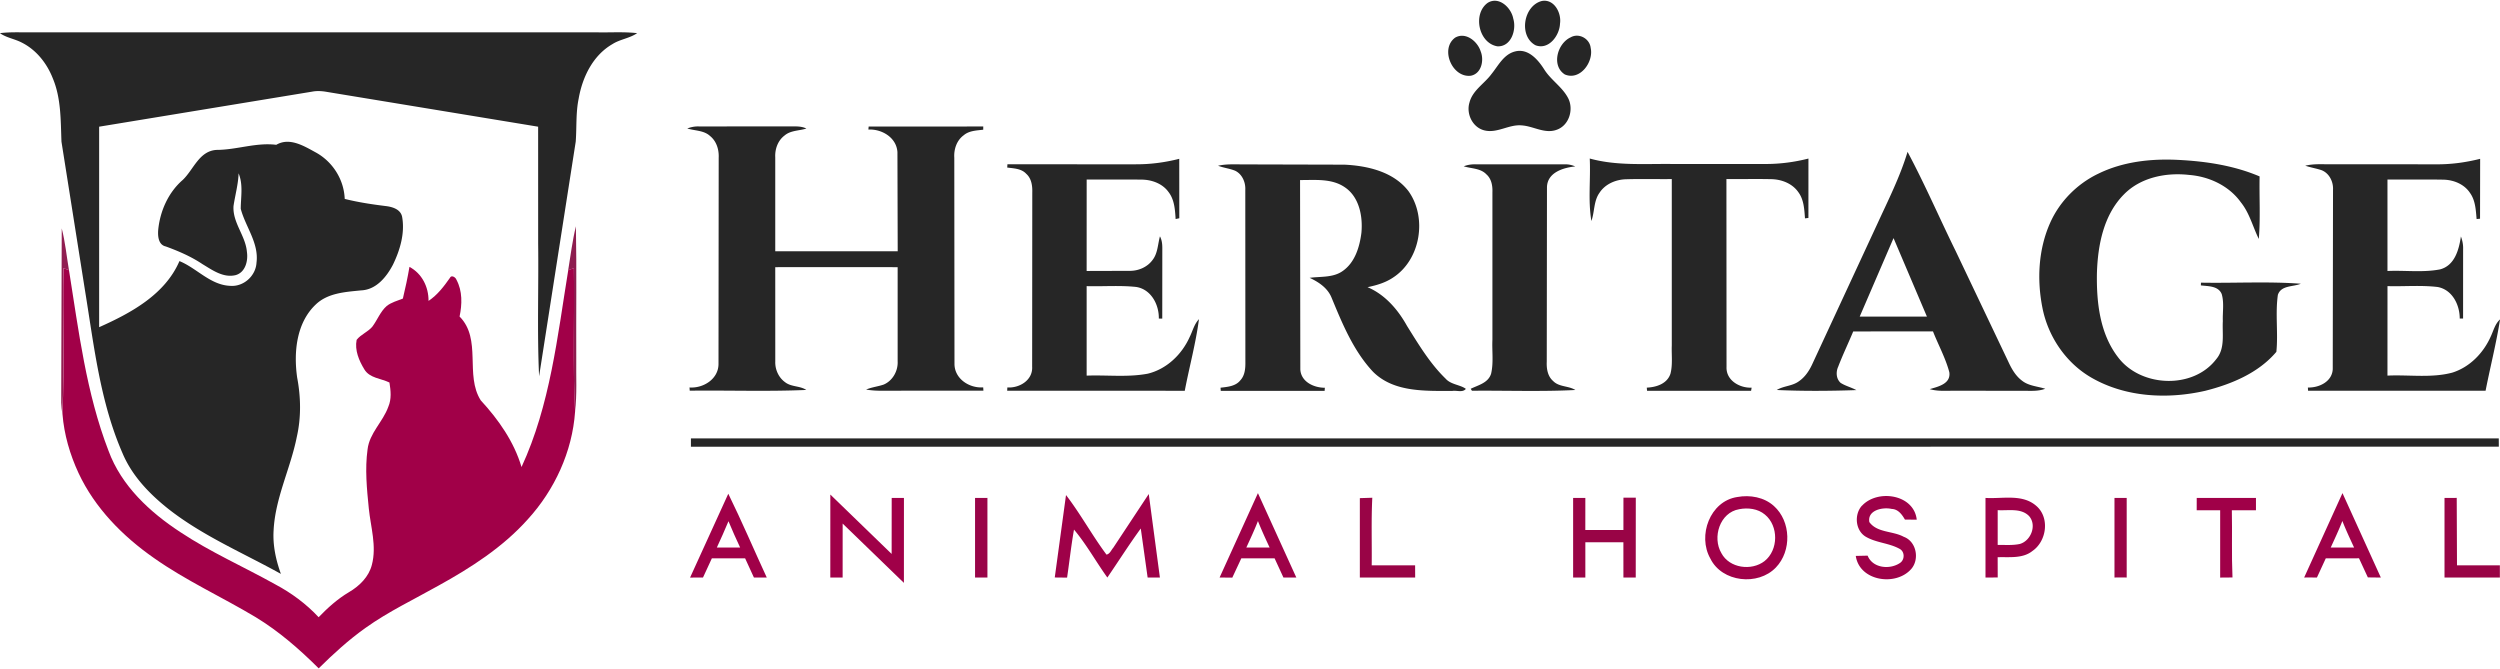 <svg xmlns="http://www.w3.org/2000/svg" xmlns:xlink="http://www.w3.org/1999/xlink" width="934" height="250" viewBox="0 0 933.03 249.184"><style><![CDATA[.B{clip-path:url(#B)}]]></style><defs><path id="A" d="M0 0h933.03v249.184H0z"/></defs><clipPath id="B"><use xlink:href="#A"/></clipPath><path d="M575.38.104c4.63-.92 7.45 4.48 6.83 8.45-.16 4.44-4.25 9.96-9.16 8.05-6.34-3.45-4.48-14.7 2.33-16.5m-20.14.67c4.2-2.58 8.8 1.83 9.53 5.92 1.26 4.14-.74 10.5-5.88 10.32-7.07-1.12-9.36-12.14-3.65-16.24M0 12.094c3.64-.46 7.3-.28 10.97-.3H222.9c4.96.1 9.94-.26 14.9.3-2.83 1.94-6.4 2.27-9.28 4.12-7.24 4.2-11.16 12.3-12.55 20.3-1.1 5.3-.7 10.7-1.1 16.06l-13.67 87.57c-.77-16.5-.14-33.03-.35-49.54l-.01-43.6-78.8-12.98c-1.84-.33-3.7-.46-5.55-.1L37 47.004v74.83c11.84-5.27 24.6-12.18 29.97-24.67 6.54 2.68 11.6 9 19.04 9.24 4.94.36 9.46-3.74 9.72-8.66.94-7.35-4.12-13.37-5.88-20.1.02-4.44.96-8.97-.8-13.24-.14 4.14-1.3 8.14-1.9 12.22-.4 6.2 4.5 11.06 5 17.1.5 3.32-.56 7.65-4.2 8.67-4.6 1.13-8.7-1.88-12.42-4.12-4.23-2.83-8.9-4.84-13.67-6.58-2.76-.6-3-3.84-2.82-6.13.67-7.03 3.77-14.03 9.17-18.7 4.06-3.87 6.1-10.82 12.62-11.2 7.5-.01 14.7-2.84 22.27-1.9 5-2.93 10.43.5 14.88 2.92 6.24 3.48 10.4 10.1 10.67 17.27 5.04 1.26 10.18 2.04 15.33 2.67 2.47.3 5.56 1.2 6.1 4.05 1.08 6.08-.77 12.32-3.4 17.77-2.37 4.57-6.22 9.36-11.8 9.64-5.93.6-12.54.93-17.08 5.32-7.23 6.88-8.23 17.84-6.9 27.22 1.38 7.3 1.53 14.84-.12 22.1-2.34 11.8-8.07 22.82-8.67 34.95-.35 5.54.85 11.04 2.72 16.23-14.14-7.85-29.25-14.22-42.04-24.28-7.04-5.6-13.5-12.3-17.04-20.7-8.4-19.2-10.68-40.28-14.03-60.8l-8.78-55.52c-.32-7.96-.1-16.2-3.26-23.7-2.2-5.6-6.2-10.65-11.65-13.34-2.6-1.34-5.6-1.75-8.02-3.44m543.15 1.6c3.9-2.16 8.27 1.45 9.44 5.16 1.34 3.32.32 8.33-3.68 9.1-7 .85-11.62-10.15-5.76-14.27m43-.04c3.07-1.8 7.17.46 7.5 3.96 1.16 5.22-3.98 12.3-9.66 9.87-5.1-3.25-2.78-11.56 2.15-13.83m-20.88 5.3c4.9-1.4 8.65 2.9 11 6.58 2.47 4 6.72 6.54 8.92 10.7 2.26 4.23.44 10.34-4.3 11.93-4.4 1.57-8.6-1.38-12.95-1.66-4.8-.46-9.16 3.05-13.95 1.86-4.43-1.08-6.88-6.23-5.55-10.46 1.2-4.55 5.6-7 8.22-10.6 2.5-3.07 4.46-7.2 8.6-8.35m-308.76 28.7c1.4-.54 2.87-.82 4.37-.76l35.14-.01c1.67-.02 3.4.02 4.93.8-2.7.85-5.9.65-8.17 2.62-2.5 1.9-3.6 5.08-3.44 8.14v35.03h45.7l-.1-36.97c-.32-5.44-5.78-8.7-10.84-8.45l.1-1.13 42.77-.01-.01 1.2c-2.5.3-5.28.35-7.3 2.08-2.6 1.9-3.7 5.22-3.5 8.36l.07 77.02c.05 5.54 5.57 9.08 10.72 8.7l.08 1.24c-12.7.01-25.4-.02-38.08.02-1.9 0-3.82-.12-5.7-.44 2.1-.9 4.37-1.12 6.52-1.85 3.37-1.4 5.44-5.1 5.25-8.7v-35.13c-15.23 0-30.45-.01-45.68 0l.01 35.22c-.1 2.95 1.22 5.95 3.65 7.7 2.28 1.82 5.52 1.3 7.92 2.9-14.48.64-29 .1-43.5.28l-.08-1.2c5.18.36 10.82-3.17 10.82-8.77l.07-76.94c.15-3.03-.8-6.2-3.23-8.15-2.3-2.13-5.66-1.92-8.5-2.8m455.4 8.67c6.5 12.14 11.95 24.82 18.03 37.17l19.7 41.4c1.2 2.58 2.7 5.17 5.04 6.9 2.47 1.95 5.74 2.08 8.65 3-2.7 1.03-5.6.74-8.42.76l-25-.02c-3.24-.04-6.55.32-9.7-.6 3.1-.92 7.94-1.95 7.32-6.3-1.4-5.3-4.1-10.16-6.1-15.25l-29.77.02c-1.83 4.4-3.9 8.7-5.6 13.14-.9 1.96-.8 4.52.9 6.05 1.8 1.16 3.96 1.66 5.86 2.7-9.9.34-19.83.42-29.7-.04 2.6-1.57 5.88-1.44 8.33-3.3 2.17-1.5 3.7-3.75 4.82-6.12l24.38-52.56c4.06-8.848 8.48-17.578 11.3-26.938m-17.88 61.53h25.1l-12.46-29.3-12.63 29.3M423.93 61.034c5.46.04 10.9-.7 16.18-2.04l.02 22.18-1.37.3c-.22-3.46-.43-7.2-2.63-10.06-2.3-3.23-6.36-4.66-10.2-4.66-6.8-.08-13.58.01-20.37-.03l-.01 34.13 16.36-.05c3.14-.05 6.3-1.44 8.2-4 2-2.52 1.98-5.9 2.8-8.87.77 1.43.9 3.07.88 4.7l-.02 26c-.32-.01-.96-.02-1.28-.02.1-5.24-2.92-10.96-8.48-11.8-6.13-.65-12.3-.13-18.46-.3v33.4c7.6-.3 15.3.7 22.82-.73 7.02-1.7 12.68-7.13 15.6-13.62 1.14-2.25 1.7-4.86 3.5-6.72-1.18 9-3.6 17.8-5.3 26.72-22.1-.01-44.2 0-66.28-.01a53.48 53.48 0 0 0 .06-1.23c4.53.3 9.55-2.73 9.26-7.74l.05-64.97c.08-2.5-.27-5.27-2.25-7.02-1.82-1.98-4.64-2.02-7.1-2.34l.07-1.22 47.97.01m169.98 21.17c-1.3-7.7-.24-15.56-.62-23.33 10 2.77 20.44 1.92 30.68 2.04h34.98c5.38.01 10.75-.7 15.96-2.03l-.01 22.17-1.28.15c-.25-3.38-.4-7.02-2.52-9.83-2.3-3.27-6.36-4.77-10.22-4.8-5.53-.12-11.05.01-16.58-.03l.04 70.13c-.2 5 4.88 7.9 9.37 7.72l-.2 1.16H614.7l-.1-1.17c3.56-.16 7.6-1.44 8.83-5.18.9-3.44.36-7.05.5-10.56v-62.1c-5.7.06-11.38-.1-17.06.07-3.85.1-7.82 1.78-9.95 5.1-2.18 3.08-1.76 7.07-3 10.5m189.04-17.6c9.23-4.58 19.76-5.74 29.95-5.23 10.35.52 20.8 2.08 30.4 6.17-.16 7.78.35 15.58-.3 23.34-2.25-4.57-3.47-9.7-6.73-13.72-4.43-6.16-11.84-9.6-19.3-10.18-8.62-.97-18.12.92-24.35 7.32-7.56 7.65-9.7 18.9-10.03 29.25-.2 10.86 1.04 22.63 7.9 31.5 8.46 11.2 27.97 12.03 36.62.7 3.4-4 2.2-9.43 2.47-14.22-.13-3.35.54-6.83-.42-10.08-1.27-3.1-5.04-2.9-7.78-3.24l.04-1.02c12.4.23 24.9-.52 37.27.4-2.9 1.22-7.36.52-8.57 4.15-1 7.03.15 14.2-.56 21.26-6.67 7.9-16.76 12.08-26.57 14.55-14.04 3.2-29.6 2.44-42.3-4.82-9.6-5.47-16.3-15.34-18.43-26.1-2.1-10.54-1.54-21.87 2.87-31.76 3.53-7.95 10-14.48 17.8-18.27m125.94-3.58c5.64.08 11.27-.67 16.74-2.05l-.04 22.35-1.28.13c-.3-3.36-.43-6.97-2.5-9.8-2.13-3.22-6.04-4.8-9.8-4.9-7-.13-14 0-20.97-.05v34.13c6.53-.3 13.18.65 19.64-.6 5.47-1.45 7.05-7.38 7.77-12.28.56 1.5.88 3.06.82 4.67l-.01 25.96H918c.01-5.14-2.78-10.77-8.24-11.77-6.2-.74-12.5-.15-18.72-.33l-.01 33.4c8.04-.38 16.3.97 24.15-1.1 6.54-2.03 11.67-7.33 14.4-13.5 1.04-2.2 1.6-4.7 3.47-6.38-1.4 8.95-3.66 17.74-5.4 26.63H861.4l-.07-1.2c4.16.1 9.03-2.16 9.28-6.85l.1-66.93c.18-3.03-1.42-6.27-4.36-7.37-1.98-.65-4.04-.97-6-1.64 1.8-.43 3.7-.57 5.56-.55l42.97.03m-454.26.53c3.05-.7 6.2-.5 9.3-.5l37.92.1c8.64.43 18.25 2.65 23.8 9.86 7.13 9.9 4.55 25.72-5.86 32.36-2.82 1.87-6.12 2.83-9.4 3.5 6.55 2.77 11.38 8.4 14.76 14.5 4.3 6.87 8.53 13.96 14.38 19.64 1.95 2.25 5.5 2.26 7.56 3.82-1.22 1.5-3.46.46-5.12.78-10.1-.05-21.84.55-29.56-7.2-7.32-7.83-11.46-18-15.5-27.76-1.5-3.53-4.77-5.7-8.12-7.26 4.15-.57 8.75.01 12.35-2.56 4.58-3.2 6.3-8.98 6.97-14.26.56-6.1-.77-13.3-6.16-16.96-4.9-3.4-11.13-2.68-16.74-2.72l.1 70.68c.24 4.63 5.05 6.84 9.15 6.84l-.08 1.16H455.6l-.08-1.18c2.6-.3 5.6-.52 7.37-2.73 1.78-1.9 1.94-4.6 1.9-7.05l-.03-64.08c.14-2.8-1.15-5.82-3.76-7.1-2.06-.85-4.3-1.07-6.37-1.86m91.64.2c1.48-.58 3.06-.8 4.67-.74l32.97.01c1.37-.07 2.73.22 4 .78-4.53.44-10.5 2.28-10.56 7.83l-.08 65c-.12 2.6.3 5.45 2.38 7.25 2.2 2.28 5.73 1.74 8.3 3.35-12.84.66-25.73.16-38.6.28-.12-.18-.35-.55-.46-.73 2.82-1.38 6.5-2.17 7.6-5.6.98-4.14.3-8.47.5-12.68v-55.02c.1-2.42-.33-5.05-2.24-6.72-2.2-2.34-5.65-2.12-8.48-3.02m-288.4 101.55h674.7l.02 3.1-674.73.01v-3.1" fill="#262626" class="B"/><path fill="#901e51" d="M22.84 149.904l.2-64.95c1.32 5.12 1.82 10.4 2.7 15.62l-2.1-.8c-.32 18.17.4 36.36-.37 54.52-.2-1.46-.4-2.92-.44-4.38" class="B"/><path fill="#8d1c4f" d="M212.06 100.534c.9-5.47 1.56-10.98 2.88-16.36.3 16.48.05 32.98.13 49.47-.1 6.57.33 13.18-.47 19.73-.9-17.82-.17-35.7-.45-53.53l-2.1.7" class="B"/><path fill="#a10048" d="M23.65 99.764l2.1.8c3.62 22.7 6.43 45.83 14.75 67.4 4.8 13.07 15.4 22.89 26.8 30.35 11.25 7.47 23.64 12.92 35.4 19.48 6.02 3.2 11.57 7.28 16.22 12.28 3.4-3.53 7.08-6.84 11.32-9.35 3.9-2.28 7.4-5.7 8.55-10.2 1.84-6.98-.44-14.08-1.15-21.05-.73-7.3-1.47-14.72-.46-22.03.7-6.1 5.75-10.3 7.74-15.9 1.25-2.88.92-6.06.43-9.06-3.13-1.54-7.4-1.62-9.35-4.88-2-3.24-3.67-7.19-2.9-11.04 1.6-2.06 4.25-2.96 5.9-4.97 1.85-2.5 2.95-5.57 5.32-7.67 1.77-1.38 4-1.96 6.04-2.77.94-3.92 1.78-7.86 2.46-11.83 4.68 2.5 7.15 7.48 7.12 12.7 3.3-2.2 5.72-5.37 7.98-8.6.54-1.23 2.15-.2 2.43.7 2.28 4.2 2.13 9.2 1.17 13.73 8.4 8.5 1.9 21.85 7.9 31.28 6.63 7.2 12.4 15.4 15.22 24.89 10.68-23.06 13.4-48.7 17.44-73.5l2.1-.7c.28 17.84-.45 35.7.45 53.53-1.04 14.93-7.65 29.24-17.7 40.24-9.3 10.38-21.16 18-33.28 24.69-9.14 5.15-18.68 9.66-27.24 15.78-6.28 4.46-12 9.68-17.47 15.1-7.16-7.14-14.85-13.84-23.52-19.11-12.55-7.52-25.96-13.6-37.95-22.06-11.68-8.15-22.07-18.68-28.15-31.7-3.22-6.93-5.4-14.4-6-22.03.76-18.16.05-36.35.37-54.52" class="B"/><path d="M271.8 183.974c5.05 10.3 9.56 20.87 14.37 31.3l-4.8-.01-3.28-7.16h-12.42l-3.3 7.15-4.83.03 14.27-31.3m.06 10.27c-1.35 3.3-2.85 6.56-4.34 9.82h8.7c-1.5-3.25-3-6.5-4.35-9.82m38.02-9.95l22.87 22.15.02-20.9h4.57l-.01 31.7-22.86-22.13-.01 20.14-4.6.01.01-30.96m338.48.9c4.75-.87 10.02.04 13.68 3.36 6.4 5.74 6.67 16.77.73 22.94-6.65 6.97-20.13 5.54-24.46-3.34-4.85-8.52-.15-21.428 10.05-22.96m.72 4.55c-7.23 1.22-10.14 10.48-6.65 16.4 2.98 5.63 11.25 6.73 16.1 2.97 5.23-4.13 5.3-13.16.14-17.37-2.62-2.2-6.32-2.64-9.6-2m170.77-4.2h22.1v4.6c-2.72-.01-5.42-.01-8.12 0h-.88c.18 8.36-.13 16.72.24 25.08l-4.6.04v-25.13l-8.76.01.012-4.6" fill="#a00048" class="B"/><path d="M397.83 184.455c5.46 7.1 9.76 15.06 15.12 22.25 1.28-.23 1.75-1.68 2.53-2.55l13.25-20.06 4.16 31.17a349.61 349.61 0 0 0-4.58 0l-2.56-18.3c-4.35 5.96-8.3 12.2-12.47 18.3-4.25-5.9-7.77-12.33-12.45-17.9-1.05 5.94-1.7 11.95-2.58 17.93l-4.6-.05 4.2-30.778m71.62-.713l14.33 31.5-4.8.02-3.3-7.17a2575.08 2575.08 0 0 0-12.43 0l-3.36 7.2-4.74-.05 14.3-31.48m.01 10.4c-1.3 3.36-2.83 6.62-4.34 9.9h8.7c-1.52-3.27-3.03-6.54-4.36-9.9m225.42-5.69c5.8-6.3 19.4-4.33 20.45 5.18l-4.4-.02c-1.1-1.9-2.53-3.9-4.95-3.98-3.3-.77-9.13.42-8.34 4.9 2.9 4.04 8.76 3.26 12.84 5.5 4.7 1.7 5.97 8.3 2.84 11.96-5.7 6.62-19.36 4.64-20.74-4.83l4.42-.1c1.88 4.7 8.3 5.32 12.1 2.72 1.83-1.22 1.8-4.3-.24-5.3-3.94-2.16-8.7-2.2-12.58-4.5-3.88-2.322-4.35-8.3-1.42-11.55m165.06 26.79l14.3-31.5 14.32 31.52-4.85-.06-3.3-7.13-12.4.02-3.3 7.15c-1.6 0-3.2-.01-4.8 0m9.96-11.2h8.7c-1.52-3.27-3.05-6.54-4.37-9.9-1.3 3.35-2.84 6.62-4.34 9.9m-128.83-18.5c6.28.4 13.7-1.6 18.92 2.96 5.1 4.35 3.93 13.14-1.4 16.82-3.65 2.95-8.63 2.2-13 2.35l.02 7.56-4.56.02v-29.7m4.55 4.54v13c2.74-.06 5.55.22 8.27-.37 4.17-1.2 6.43-7.03 3.43-10.42-3.03-3.1-7.83-1.94-11.7-2.2" fill="#9e0148" class="B"/><path fill="#990448" d="M363.9 185.564l4.62-.02v29.72l-4.62-.01v-29.7" class="B"/><path d="M507.5 185.634l4.66-.15c-.42 8.4-.12 16.8-.22 25.22h16.2l.02 4.55-20.65.01v-29.63m102.98-.17h-4.6l-.01 12.07c-4.75-.01-9.48 0-14.22-.02l.01-11.96a346.71 346.71 0 0 0-4.561 0v29.7h4.56v-13.14l14.2-.01.01 13.15h4.6l.02-29.798m178.65.098h4.56v29.7a346.71 346.71 0 0 0-4.561 0v-29.7zm123.17.01l4.56-.02.1 25.17 16-.01v4.56c-6.9 0-13.78-.01-20.66 0v-29.7" fill="#990446" class="B"/></svg>